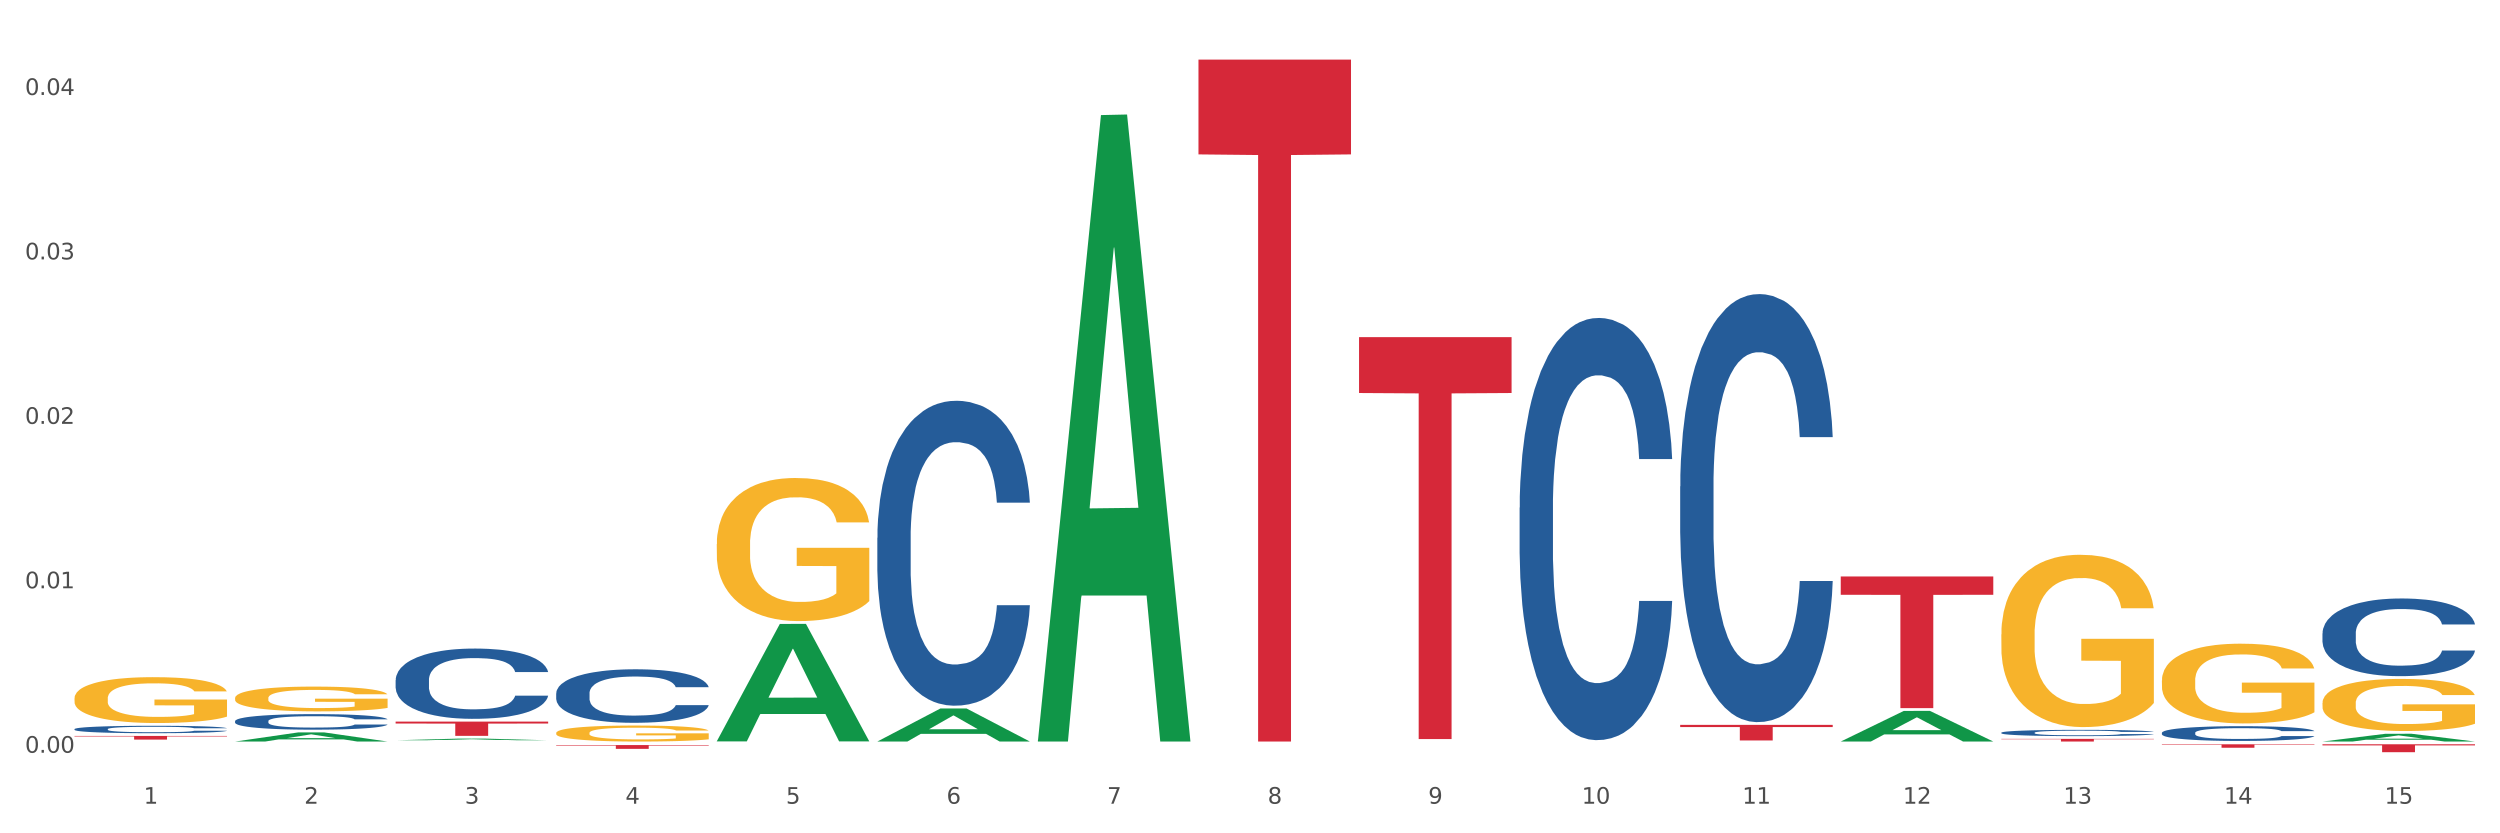 <?xml version="1.0" encoding="utf-8" standalone="no"?>
<!DOCTYPE svg PUBLIC "-//W3C//DTD SVG 1.1//EN"
  "http://www.w3.org/Graphics/SVG/1.1/DTD/svg11.dtd">
<svg xmlns:xlink="http://www.w3.org/1999/xlink" width="1080pt" height="360pt" viewBox="0 0 1080 360" xmlns="http://www.w3.org/2000/svg" version="1.1">
 <rect x="0" y="0" width="1080" height="360" fill="#333333" stroke="none"/>
 <defs>
  <style type="text/css">*{stroke-linejoin: round; stroke-linecap: butt}</style>
 </defs>
 <g id="figure_1">
  <g id="patch_1">
   <path d="M 0 360 
L 1080 360 
L 1080 0 
L 0 0 
z
" style="fill: #ffffff; stroke: #ffffff; stroke-linejoin: miter"/>
  </g>
  <g id="axes_1">
   <g id="matplotlib.axis_1">
    <g id="xtick_1">
     <g id="text_1">
      <!-- 1 -->
      <g style="fill: #4d4d4d" transform="translate(62.07 347.204) scale(0.096 -0.096)">
       <defs>
        <path id="DejaVuSans-31" d="M 794 531 
L 1825 531 
L 1825 4091 
L 703 3866 
L 703 4441 
L 1819 4666 
L 2450 4666 
L 2450 531 
L 3481 531 
L 3481 0 
L 794 0 
L 794 531 
z
" transform="scale(0.016)"/>
       </defs>
       <use xlink:href="#DejaVuSans-31"/>
      </g>
     </g>
    </g>
    <g id="xtick_2">
     <g id="text_2">
      <!-- 2 -->
      <g style="fill: #4d4d4d" transform="translate(131.436 347.204) scale(0.096 -0.096)">
       <defs>
        <path id="DejaVuSans-32" d="M 1228 531 
L 3431 531 
L 3431 0 
L 469 0 
L 469 531 
Q 828 903 1448 1529 
Q 2069 2156 2228 2338 
Q 2531 2678 2651 2914 
Q 2772 3150 2772 3378 
Q 2772 3750 2511 3984 
Q 2250 4219 1831 4219 
Q 1534 4219 1204 4116 
Q 875 4013 500 3803 
L 500 4441 
Q 881 4594 1212 4672 
Q 1544 4750 1819 4750 
Q 2544 4750 2975 4387 
Q 3406 4025 3406 3419 
Q 3406 3131 3298 2873 
Q 3191 2616 2906 2266 
Q 2828 2175 2409 1742 
Q 1991 1309 1228 531 
z
" transform="scale(0.016)"/>
       </defs>
       <use xlink:href="#DejaVuSans-32"/>
      </g>
     </g>
    </g>
    <g id="xtick_3">
     <g id="text_3">
      <!-- 3 -->
      <g style="fill: #4d4d4d" transform="translate(200.802 347.204) scale(0.096 -0.096)">
       <defs>
        <path id="DejaVuSans-33" d="M 2597 2516 
Q 3050 2419 3304 2112 
Q 3559 1806 3559 1356 
Q 3559 666 3084 287 
Q 2609 -91 1734 -91 
Q 1441 -91 1130 -33 
Q 819 25 488 141 
L 488 750 
Q 750 597 1062 519 
Q 1375 441 1716 441 
Q 2309 441 2620 675 
Q 2931 909 2931 1356 
Q 2931 1769 2642 2001 
Q 2353 2234 1838 2234 
L 1294 2234 
L 1294 2753 
L 1863 2753 
Q 2328 2753 2575 2939 
Q 2822 3125 2822 3475 
Q 2822 3834 2567 4026 
Q 2313 4219 1838 4219 
Q 1578 4219 1281 4162 
Q 984 4106 628 3988 
L 628 4550 
Q 988 4650 1302 4700 
Q 1616 4750 1894 4750 
Q 2613 4750 3031 4423 
Q 3450 4097 3450 3541 
Q 3450 3153 3228 2886 
Q 3006 2619 2597 2516 
z
" transform="scale(0.016)"/>
       </defs>
       <use xlink:href="#DejaVuSans-33"/>
      </g>
     </g>
    </g>
    <g id="xtick_4">
     <g id="text_4">
      <!-- 4 -->
      <g style="fill: #4d4d4d" transform="translate(270.169 347.204) scale(0.096 -0.096)">
       <defs>
        <path id="DejaVuSans-34" d="M 2419 4116 
L 825 1625 
L 2419 1625 
L 2419 4116 
z
M 2253 4666 
L 3047 4666 
L 3047 1625 
L 3713 1625 
L 3713 1100 
L 3047 1100 
L 3047 0 
L 2419 0 
L 2419 1100 
L 313 1100 
L 313 1709 
L 2253 4666 
z
" transform="scale(0.016)"/>
       </defs>
       <use xlink:href="#DejaVuSans-34"/>
      </g>
     </g>
    </g>
    <g id="xtick_5">
     <g id="text_5">
      <!-- 5 -->
      <g style="fill: #4d4d4d" transform="translate(339.535 347.204) scale(0.096 -0.096)">
       <defs>
        <path id="DejaVuSans-35" d="M 691 4666 
L 3169 4666 
L 3169 4134 
L 1269 4134 
L 1269 2991 
Q 1406 3038 1543 3061 
Q 1681 3084 1819 3084 
Q 2600 3084 3056 2656 
Q 3513 2228 3513 1497 
Q 3513 744 3044 326 
Q 2575 -91 1722 -91 
Q 1428 -91 1123 -41 
Q 819 9 494 109 
L 494 744 
Q 775 591 1075 516 
Q 1375 441 1709 441 
Q 2250 441 2565 725 
Q 2881 1009 2881 1497 
Q 2881 1984 2565 2268 
Q 2250 2553 1709 2553 
Q 1456 2553 1204 2497 
Q 953 2441 691 2322 
L 691 4666 
z
" transform="scale(0.016)"/>
       </defs>
       <use xlink:href="#DejaVuSans-35"/>
      </g>
     </g>
    </g>
    <g id="xtick_6">
     <g id="text_6">
      <!-- 6 -->
      <g style="fill: #4d4d4d" transform="translate(408.901 347.204) scale(0.096 -0.096)">
       <defs>
        <path id="DejaVuSans-36" d="M 2113 2584 
Q 1688 2584 1439 2293 
Q 1191 2003 1191 1497 
Q 1191 994 1439 701 
Q 1688 409 2113 409 
Q 2538 409 2786 701 
Q 3034 994 3034 1497 
Q 3034 2003 2786 2293 
Q 2538 2584 2113 2584 
z
M 3366 4563 
L 3366 3988 
Q 3128 4100 2886 4159 
Q 2644 4219 2406 4219 
Q 1781 4219 1451 3797 
Q 1122 3375 1075 2522 
Q 1259 2794 1537 2939 
Q 1816 3084 2150 3084 
Q 2853 3084 3261 2657 
Q 3669 2231 3669 1497 
Q 3669 778 3244 343 
Q 2819 -91 2113 -91 
Q 1303 -91 875 529 
Q 447 1150 447 2328 
Q 447 3434 972 4092 
Q 1497 4750 2381 4750 
Q 2619 4750 2861 4703 
Q 3103 4656 3366 4563 
z
" transform="scale(0.016)"/>
       </defs>
       <use xlink:href="#DejaVuSans-36"/>
      </g>
     </g>
    </g>
    <g id="xtick_7">
     <g id="text_7">
      <!-- 7 -->
      <g style="fill: #4d4d4d" transform="translate(478.267 347.204) scale(0.096 -0.096)">
       <defs>
        <path id="DejaVuSans-37" d="M 525 4666 
L 3525 4666 
L 3525 4397 
L 1831 0 
L 1172 0 
L 2766 4134 
L 525 4134 
L 525 4666 
z
" transform="scale(0.016)"/>
       </defs>
       <use xlink:href="#DejaVuSans-37"/>
      </g>
     </g>
    </g>
    <g id="xtick_8">
     <g id="text_8">
      <!-- 8 -->
      <g style="fill: #4d4d4d" transform="translate(547.634 347.204) scale(0.096 -0.096)">
       <defs>
        <path id="DejaVuSans-38" d="M 2034 2216 
Q 1584 2216 1326 1975 
Q 1069 1734 1069 1313 
Q 1069 891 1326 650 
Q 1584 409 2034 409 
Q 2484 409 2743 651 
Q 3003 894 3003 1313 
Q 3003 1734 2745 1975 
Q 2488 2216 2034 2216 
z
M 1403 2484 
Q 997 2584 770 2862 
Q 544 3141 544 3541 
Q 544 4100 942 4425 
Q 1341 4750 2034 4750 
Q 2731 4750 3128 4425 
Q 3525 4100 3525 3541 
Q 3525 3141 3298 2862 
Q 3072 2584 2669 2484 
Q 3125 2378 3379 2068 
Q 3634 1759 3634 1313 
Q 3634 634 3220 271 
Q 2806 -91 2034 -91 
Q 1263 -91 848 271 
Q 434 634 434 1313 
Q 434 1759 690 2068 
Q 947 2378 1403 2484 
z
M 1172 3481 
Q 1172 3119 1398 2916 
Q 1625 2713 2034 2713 
Q 2441 2713 2670 2916 
Q 2900 3119 2900 3481 
Q 2900 3844 2670 4047 
Q 2441 4250 2034 4250 
Q 1625 4250 1398 4047 
Q 1172 3844 1172 3481 
z
" transform="scale(0.016)"/>
       </defs>
       <use xlink:href="#DejaVuSans-38"/>
      </g>
     </g>
    </g>
    <g id="xtick_9">
     <g id="text_9">
      <!-- 9 -->
      <g style="fill: #4d4d4d" transform="translate(617 347.204) scale(0.096 -0.096)">
       <defs>
        <path id="DejaVuSans-39" d="M 703 97 
L 703 672 
Q 941 559 1184 500 
Q 1428 441 1663 441 
Q 2288 441 2617 861 
Q 2947 1281 2994 2138 
Q 2813 1869 2534 1725 
Q 2256 1581 1919 1581 
Q 1219 1581 811 2004 
Q 403 2428 403 3163 
Q 403 3881 828 4315 
Q 1253 4750 1959 4750 
Q 2769 4750 3195 4129 
Q 3622 3509 3622 2328 
Q 3622 1225 3098 567 
Q 2575 -91 1691 -91 
Q 1453 -91 1209 -44 
Q 966 3 703 97 
z
M 1959 2075 
Q 2384 2075 2632 2365 
Q 2881 2656 2881 3163 
Q 2881 3666 2632 3958 
Q 2384 4250 1959 4250 
Q 1534 4250 1286 3958 
Q 1038 3666 1038 3163 
Q 1038 2656 1286 2365 
Q 1534 2075 1959 2075 
z
" transform="scale(0.016)"/>
       </defs>
       <use xlink:href="#DejaVuSans-39"/>
      </g>
     </g>
    </g>
    <g id="xtick_10">
     <g id="text_10">
      <!-- 10 -->
      <g style="fill: #4d4d4d" transform="translate(683.312 347.204) scale(0.096 -0.096)">
       <defs>
        <path id="DejaVuSans-30" d="M 2034 4250 
Q 1547 4250 1301 3770 
Q 1056 3291 1056 2328 
Q 1056 1369 1301 889 
Q 1547 409 2034 409 
Q 2525 409 2770 889 
Q 3016 1369 3016 2328 
Q 3016 3291 2770 3770 
Q 2525 4250 2034 4250 
z
M 2034 4750 
Q 2819 4750 3233 4129 
Q 3647 3509 3647 2328 
Q 3647 1150 3233 529 
Q 2819 -91 2034 -91 
Q 1250 -91 836 529 
Q 422 1150 422 2328 
Q 422 3509 836 4129 
Q 1250 4750 2034 4750 
z
" transform="scale(0.016)"/>
       </defs>
       <use xlink:href="#DejaVuSans-31"/>
       <use xlink:href="#DejaVuSans-30" transform="translate(63.623 0)"/>
      </g>
     </g>
    </g>
    <g id="xtick_11">
     <g id="text_11">
      <!-- 11 -->
      <g style="fill: #4d4d4d" transform="translate(752.678 347.204) scale(0.096 -0.096)">
       <use xlink:href="#DejaVuSans-31"/>
       <use xlink:href="#DejaVuSans-31" transform="translate(63.623 0)"/>
      </g>
     </g>
    </g>
    <g id="xtick_12">
     <g id="text_12">
      <!-- 12 -->
      <g style="fill: #4d4d4d" transform="translate(822.044 347.204) scale(0.096 -0.096)">
       <use xlink:href="#DejaVuSans-31"/>
       <use xlink:href="#DejaVuSans-32" transform="translate(63.623 0)"/>
      </g>
     </g>
    </g>
    <g id="xtick_13">
     <g id="text_13">
      <!-- 13 -->
      <g style="fill: #4d4d4d" transform="translate(891.411 347.204) scale(0.096 -0.096)">
       <use xlink:href="#DejaVuSans-31"/>
       <use xlink:href="#DejaVuSans-33" transform="translate(63.623 0)"/>
      </g>
     </g>
    </g>
    <g id="xtick_14">
     <g id="text_14">
      <!-- 14 -->
      <g style="fill: #4d4d4d" transform="translate(960.777 347.204) scale(0.096 -0.096)">
       <use xlink:href="#DejaVuSans-31"/>
       <use xlink:href="#DejaVuSans-34" transform="translate(63.623 0)"/>
      </g>
     </g>
    </g>
    <g id="xtick_15">
     <g id="text_15">
      <!-- 15 -->
      <g style="fill: #4d4d4d" transform="translate(1030.143 347.204) scale(0.096 -0.096)">
       <use xlink:href="#DejaVuSans-31"/>
       <use xlink:href="#DejaVuSans-35" transform="translate(63.623 0)"/>
      </g>
     </g>
    </g>
    <g id="xtick_16"/>
    <g id="xtick_17"/>
    <g id="xtick_18"/>
    <g id="xtick_19"/>
    <g id="xtick_20"/>
    <g id="xtick_21"/>
    <g id="xtick_22"/>
    <g id="xtick_23"/>
    <g id="xtick_24"/>
    <g id="xtick_25"/>
    <g id="xtick_26"/>
    <g id="xtick_27"/>
    <g id="xtick_28"/>
    <g id="xtick_29"/>
   </g>
   <g id="matplotlib.axis_2">
    <g id="ytick_1">
     <g id="text_16">
      <!-- 0.00 -->
      <g style="fill: #4d4d4d" transform="translate(10.8 325.18) scale(0.096 -0.096)">
       <defs>
        <path id="DejaVuSans-2e" d="M 684 794 
L 1344 794 
L 1344 0 
L 684 0 
L 684 794 
z
" transform="scale(0.016)"/>
       </defs>
       <use xlink:href="#DejaVuSans-30"/>
       <use xlink:href="#DejaVuSans-2e" transform="translate(63.623 0)"/>
       <use xlink:href="#DejaVuSans-30" transform="translate(95.41 0)"/>
       <use xlink:href="#DejaVuSans-30" transform="translate(159.033 0)"/>
      </g>
     </g>
    </g>
    <g id="ytick_2">
     <g id="text_17">
      <!-- 0.01 -->
      <g style="fill: #4d4d4d" transform="translate(10.8 254.142) scale(0.096 -0.096)">
       <use xlink:href="#DejaVuSans-30"/>
       <use xlink:href="#DejaVuSans-2e" transform="translate(63.623 0)"/>
       <use xlink:href="#DejaVuSans-30" transform="translate(95.41 0)"/>
       <use xlink:href="#DejaVuSans-31" transform="translate(159.033 0)"/>
      </g>
     </g>
    </g>
    <g id="ytick_3">
     <g id="text_18">
      <!-- 0.02 -->
      <g style="fill: #4d4d4d" transform="translate(10.8 183.104) scale(0.096 -0.096)">
       <use xlink:href="#DejaVuSans-30"/>
       <use xlink:href="#DejaVuSans-2e" transform="translate(63.623 0)"/>
       <use xlink:href="#DejaVuSans-30" transform="translate(95.41 0)"/>
       <use xlink:href="#DejaVuSans-32" transform="translate(159.033 0)"/>
      </g>
     </g>
    </g>
    <g id="ytick_4">
     <g id="text_19">
      <!-- 0.03 -->
      <g style="fill: #4d4d4d" transform="translate(10.8 112.066) scale(0.096 -0.096)">
       <use xlink:href="#DejaVuSans-30"/>
       <use xlink:href="#DejaVuSans-2e" transform="translate(63.623 0)"/>
       <use xlink:href="#DejaVuSans-30" transform="translate(95.41 0)"/>
       <use xlink:href="#DejaVuSans-33" transform="translate(159.033 0)"/>
      </g>
     </g>
    </g>
    <g id="ytick_5">
     <g id="text_20">
      <!-- 0.04 -->
      <g style="fill: #4d4d4d" transform="translate(10.8 41.028) scale(0.096 -0.096)">
       <use xlink:href="#DejaVuSans-30"/>
       <use xlink:href="#DejaVuSans-2e" transform="translate(63.623 0)"/>
       <use xlink:href="#DejaVuSans-30" transform="translate(95.41 0)"/>
       <use xlink:href="#DejaVuSans-34" transform="translate(159.033 0)"/>
      </g>
     </g>
    </g>
    <g id="ytick_6"/>
    <g id="ytick_7"/>
    <g id="ytick_8"/>
    <g id="ytick_9"/>
   </g>
   <g id="PolyCollection_1">
    <path d="M 101.541 320.342 
L 101.609 320.338 
L 128.784 316.404 
L 140.061 316.401 
L 167.439 320.35 
L 154.395 320.35 
L 148.485 319.43 
L 120.427 319.43 
L 120.224 319.445 
L 114.517 320.35 
L 101.541 320.35 
L 101.541 320.342 
L 123.96 318.881 
L 144.952 318.878 
L 134.558 317.242 
L 134.422 317.235 
L 134.286 317.246 
L 123.892 318.878 
L 123.96 318.881 
L 101.541 320.342 
z
" clip-path="url(#pe57b0a9629)" style="fill: #109648"/>
    <path d="M 379.006 320.323 
L 379.074 320.309 
L 406.248 306.063 
L 417.526 306.049 
L 444.904 320.35 
L 431.86 320.35 
L 425.95 317.02 
L 397.892 317.02 
L 397.689 317.073 
L 391.982 320.35 
L 379.006 320.35 
L 379.006 320.323 
L 401.425 315.032 
L 422.417 315.019 
L 412.023 309.097 
L 411.887 309.07 
L 411.751 309.111 
L 401.357 315.019 
L 401.425 315.032 
L 379.006 320.323 
z
" clip-path="url(#pe57b0a9629)" style="fill: #109648"/>
    <path d="M 448.372 319.841 
L 448.44 319.587 
L 475.615 49.717 
L 486.892 49.463 
L 514.27 320.35 
L 501.227 320.35 
L 495.316 257.27 
L 467.259 257.27 
L 467.055 258.287 
L 461.348 320.35 
L 448.372 320.35 
L 448.372 319.841 
L 470.791 219.626 
L 491.783 219.371 
L 481.389 107.201 
L 481.253 106.692 
L 481.117 107.456 
L 470.723 219.371 
L 470.791 219.626 
L 448.372 319.841 
z
" clip-path="url(#pe57b0a9629)" style="fill: #109648"/>
    <path d="M 240.274 316.63 
L 240.351 316.624 
L 240.351 316.397 
L 240.507 316.201 
L 241.285 315.727 
L 242.452 315.336 
L 243.308 315.128 
L 244.164 314.957 
L 245.175 314.787 
L 246.42 314.61 
L 248.676 314.351 
L 250.077 314.218 
L 251.788 314.079 
L 254.9 313.877 
L 257.157 313.764 
L 259.491 313.669 
L 263.303 313.555 
L 265.793 313.505 
L 268.438 313.467 
L 271.628 313.442 
L 274.04 313.435 
L 279.33 313.454 
L 283.843 313.511 
L 286.021 313.555 
L 288.822 313.631 
L 290.3 313.682 
L 292.712 313.783 
L 295.202 313.915 
L 296.913 314.029 
L 299.481 314.244 
L 301.426 314.458 
L 303.215 314.724 
L 304.149 314.907 
L 304.849 315.077 
L 305.471 315.273 
L 306.094 315.582 
L 292.089 315.582 
L 291.545 315.361 
L 290.689 315.153 
L 289.444 314.951 
L 288.355 314.825 
L 286.488 314.667 
L 284.776 314.566 
L 282.987 314.49 
L 280.808 314.427 
L 279.097 314.395 
L 276.685 314.37 
L 271.939 314.376 
L 268.749 314.427 
L 266.571 314.49 
L 265.17 314.547 
L 263.925 314.61 
L 262.525 314.698 
L 260.891 314.831 
L 259.724 314.951 
L 258.557 315.102 
L 257.623 315.254 
L 256.768 315.431 
L 256.067 315.62 
L 255.523 315.816 
L 255.056 316.056 
L 254.667 316.454 
L 254.667 317.319 
L 254.823 317.514 
L 255.212 317.773 
L 255.678 317.969 
L 256.456 318.203 
L 257.157 318.361 
L 258.479 318.588 
L 259.957 318.777 
L 261.124 318.897 
L 262.291 318.998 
L 264.314 319.137 
L 266.571 319.251 
L 268.516 319.32 
L 271.161 319.383 
L 272.95 319.409 
L 274.506 319.421 
L 278.319 319.421 
L 281.042 319.402 
L 284.076 319.358 
L 286.41 319.301 
L 288.355 319.232 
L 290.533 319.118 
L 291.934 319.011 
L 291.934 317.691 
L 274.818 317.685 
L 274.818 316.807 
L 306.172 316.807 
L 306.172 319.383 
L 304.849 319.516 
L 303.371 319.636 
L 301.815 319.743 
L 299.481 319.876 
L 296.68 320.002 
L 294.19 320.091 
L 291.545 320.166 
L 288.433 320.236 
L 284.387 320.299 
L 281.897 320.324 
L 278.785 320.343 
L 275.129 320.35 
L 271.939 320.337 
L 268.827 320.305 
L 265.559 320.249 
L 262.369 320.166 
L 259.957 320.084 
L 257.546 319.983 
L 254.978 319.851 
L 252.955 319.724 
L 251.399 319.611 
L 249.688 319.466 
L 247.82 319.276 
L 246.42 319.106 
L 245.175 318.929 
L 243.853 318.702 
L 242.919 318.506 
L 241.985 318.26 
L 241.441 318.076 
L 240.818 317.792 
L 240.351 317.394 
L 240.274 316.63 
z
" clip-path="url(#pe57b0a9629)" style="fill: #f7b32b"/>
    <path d="M 933.936 293.991 
L 934.014 293.959 
L 934.014 292.826 
L 934.169 291.851 
L 934.947 289.491 
L 936.114 287.539 
L 936.97 286.501 
L 937.826 285.651 
L 938.837 284.802 
L 940.082 283.921 
L 942.338 282.63 
L 943.739 281.969 
L 945.45 281.277 
L 948.563 280.27 
L 950.819 279.704 
L 953.153 279.232 
L 956.965 278.665 
L 959.455 278.414 
L 962.1 278.225 
L 965.29 278.099 
L 967.702 278.067 
L 972.992 278.162 
L 977.505 278.445 
L 979.683 278.665 
L 982.484 279.043 
L 983.962 279.295 
L 986.374 279.798 
L 988.864 280.459 
L 990.575 281.025 
L 993.143 282.095 
L 995.088 283.165 
L 996.877 284.487 
L 997.811 285.4 
L 998.511 286.249 
L 999.134 287.225 
L 999.756 288.767 
L 985.752 288.767 
L 985.207 287.665 
L 984.351 286.627 
L 983.106 285.62 
L 982.017 284.99 
L 980.15 284.204 
L 978.438 283.7 
L 976.649 283.323 
L 974.47 283.008 
L 972.759 282.851 
L 970.347 282.725 
L 965.601 282.756 
L 962.411 283.008 
L 960.233 283.323 
L 958.832 283.606 
L 957.588 283.921 
L 956.187 284.361 
L 954.553 285.022 
L 953.386 285.62 
L 952.219 286.375 
L 951.286 287.13 
L 950.43 288.011 
L 949.73 288.956 
L 949.185 289.931 
L 948.718 291.127 
L 948.329 293.109 
L 948.329 297.421 
L 948.485 298.396 
L 948.874 299.686 
L 949.341 300.662 
L 950.119 301.826 
L 950.819 302.613 
L 952.141 303.746 
L 953.62 304.69 
L 954.787 305.288 
L 955.954 305.791 
L 957.977 306.484 
L 960.233 307.05 
L 962.178 307.396 
L 964.823 307.711 
L 966.613 307.837 
L 968.169 307.9 
L 971.981 307.9 
L 974.704 307.805 
L 977.738 307.585 
L 980.072 307.302 
L 982.017 306.956 
L 984.196 306.389 
L 985.596 305.854 
L 985.596 299.277 
L 968.48 299.246 
L 968.48 294.872 
L 999.834 294.872 
L 999.834 307.711 
L 998.511 308.372 
L 997.033 308.97 
L 995.477 309.505 
L 993.143 310.165 
L 990.342 310.795 
L 987.852 311.235 
L 985.207 311.613 
L 982.095 311.959 
L 978.049 312.274 
L 975.56 312.4 
L 972.448 312.494 
L 968.791 312.526 
L 965.601 312.463 
L 962.489 312.305 
L 959.221 312.022 
L 956.032 311.613 
L 953.62 311.204 
L 951.208 310.7 
L 948.64 310.04 
L 946.618 309.41 
L 945.061 308.844 
L 943.35 308.12 
L 941.483 307.176 
L 940.082 306.326 
L 938.837 305.445 
L 937.515 304.312 
L 936.581 303.337 
L 935.648 302.109 
L 935.103 301.197 
L 934.48 299.781 
L 934.014 297.798 
L 933.936 293.991 
z
" clip-path="url(#pe57b0a9629)" style="fill: #f7b32b"/>
    <path d="M 1003.302 303.692 
L 1003.38 303.672 
L 1003.38 302.932 
L 1003.535 302.294 
L 1004.314 300.752 
L 1005.481 299.477 
L 1006.336 298.799 
L 1007.192 298.244 
L 1008.204 297.688 
L 1009.448 297.113 
L 1011.705 296.27 
L 1013.105 295.838 
L 1014.817 295.386 
L 1017.929 294.728 
L 1020.185 294.358 
L 1022.519 294.049 
L 1026.331 293.679 
L 1028.821 293.515 
L 1031.466 293.391 
L 1034.656 293.309 
L 1037.068 293.288 
L 1042.358 293.35 
L 1046.871 293.535 
L 1049.049 293.679 
L 1051.85 293.926 
L 1053.328 294.09 
L 1055.74 294.419 
L 1058.23 294.851 
L 1059.942 295.221 
L 1062.509 295.92 
L 1064.454 296.619 
L 1066.244 297.483 
L 1067.177 298.079 
L 1067.877 298.634 
L 1068.5 299.272 
L 1069.122 300.279 
L 1055.118 300.279 
L 1054.573 299.56 
L 1053.717 298.881 
L 1052.473 298.223 
L 1051.383 297.812 
L 1049.516 297.298 
L 1047.805 296.969 
L 1046.015 296.722 
L 1043.837 296.517 
L 1042.125 296.414 
L 1039.713 296.331 
L 1034.967 296.352 
L 1031.777 296.517 
L 1029.599 296.722 
L 1028.199 296.907 
L 1026.954 297.113 
L 1025.553 297.401 
L 1023.919 297.832 
L 1022.752 298.223 
L 1021.585 298.717 
L 1020.652 299.21 
L 1019.796 299.786 
L 1019.096 300.403 
L 1018.551 301.04 
L 1018.084 301.821 
L 1017.695 303.117 
L 1017.695 305.933 
L 1017.851 306.571 
L 1018.24 307.414 
L 1018.707 308.051 
L 1019.485 308.812 
L 1020.185 309.326 
L 1021.508 310.066 
L 1022.986 310.683 
L 1024.153 311.074 
L 1025.32 311.403 
L 1027.343 311.855 
L 1029.599 312.225 
L 1031.544 312.451 
L 1034.189 312.657 
L 1035.979 312.739 
L 1037.535 312.78 
L 1041.347 312.78 
L 1044.07 312.718 
L 1047.104 312.575 
L 1049.438 312.39 
L 1051.383 312.163 
L 1053.562 311.793 
L 1054.962 311.444 
L 1054.962 307.146 
L 1037.846 307.126 
L 1037.846 304.268 
L 1069.2 304.268 
L 1069.2 312.657 
L 1067.877 313.089 
L 1066.399 313.479 
L 1064.843 313.829 
L 1062.509 314.261 
L 1059.708 314.672 
L 1057.219 314.96 
L 1054.573 315.206 
L 1051.461 315.433 
L 1047.416 315.638 
L 1044.926 315.72 
L 1041.814 315.782 
L 1038.157 315.803 
L 1034.967 315.761 
L 1031.855 315.659 
L 1028.588 315.474 
L 1025.398 315.206 
L 1022.986 314.939 
L 1020.574 314.61 
L 1018.007 314.178 
L 1015.984 313.767 
L 1014.428 313.397 
L 1012.716 312.924 
L 1010.849 312.307 
L 1009.448 311.752 
L 1008.204 311.176 
L 1006.881 310.436 
L 1005.947 309.799 
L 1005.014 308.997 
L 1004.469 308.401 
L 1003.847 307.475 
L 1003.38 306.18 
L 1003.302 303.692 
z
" clip-path="url(#pe57b0a9629)" style="fill: #f7b32b"/>
    <path d="M 864.57 274.061 
L 864.647 273.993 
L 864.647 271.546 
L 864.803 269.438 
L 865.581 264.339 
L 866.748 260.123 
L 867.604 257.88 
L 868.46 256.044 
L 869.471 254.208 
L 870.716 252.304 
L 872.972 249.517 
L 874.373 248.089 
L 876.084 246.593 
L 879.196 244.417 
L 881.453 243.194 
L 883.787 242.174 
L 887.599 240.95 
L 890.089 240.406 
L 892.734 239.998 
L 895.924 239.726 
L 898.336 239.658 
L 903.626 239.862 
L 908.139 240.474 
L 910.317 240.95 
L 913.118 241.766 
L 914.596 242.31 
L 917.008 243.398 
L 919.498 244.825 
L 921.209 246.049 
L 923.777 248.361 
L 925.722 250.673 
L 927.511 253.528 
L 928.445 255.5 
L 929.145 257.336 
L 929.767 259.443 
L 930.39 262.775 
L 916.385 262.775 
L 915.841 260.395 
L 914.985 258.152 
L 913.74 255.976 
L 912.651 254.616 
L 910.784 252.916 
L 909.072 251.828 
L 907.283 251.013 
L 905.104 250.333 
L 903.393 249.993 
L 900.981 249.721 
L 896.235 249.789 
L 893.045 250.333 
L 890.867 251.013 
L 889.466 251.624 
L 888.221 252.304 
L 886.821 253.256 
L 885.187 254.684 
L 884.02 255.976 
L 882.853 257.608 
L 881.919 259.239 
L 881.064 261.143 
L 880.363 263.183 
L 879.819 265.291 
L 879.352 267.874 
L 878.963 272.158 
L 878.963 281.472 
L 879.119 283.58 
L 879.508 286.368 
L 879.974 288.475 
L 880.752 290.991 
L 881.453 292.691 
L 882.775 295.139 
L 884.253 297.178 
L 885.42 298.47 
L 886.587 299.558 
L 888.61 301.054 
L 890.867 302.278 
L 892.812 303.025 
L 895.457 303.705 
L 897.246 303.977 
L 898.802 304.113 
L 902.615 304.113 
L 905.338 303.909 
L 908.372 303.433 
L 910.706 302.821 
L 912.651 302.074 
L 914.829 300.85 
L 916.23 299.694 
L 916.23 285.484 
L 899.114 285.416 
L 899.114 275.965 
L 930.468 275.965 
L 930.468 303.705 
L 929.145 305.133 
L 927.667 306.425 
L 926.111 307.581 
L 923.777 309.009 
L 920.976 310.368 
L 918.486 311.32 
L 915.841 312.136 
L 912.729 312.884 
L 908.683 313.564 
L 906.193 313.836 
L 903.081 314.04 
L 899.425 314.108 
L 896.235 313.972 
L 893.123 313.632 
L 889.855 313.02 
L 886.665 312.136 
L 884.253 311.252 
L 881.842 310.164 
L 879.274 308.737 
L 877.251 307.377 
L 875.695 306.153 
L 873.984 304.589 
L 872.116 302.55 
L 870.716 300.714 
L 869.471 298.81 
L 868.149 296.362 
L 867.215 294.255 
L 866.281 291.603 
L 865.737 289.631 
L 865.114 286.572 
L 864.647 282.288 
L 864.57 274.061 
z
" clip-path="url(#pe57b0a9629)" style="fill: #f7b32b"/>
    <path d="M 32.175 301.692 
L 32.253 301.674 
L 32.253 301.022 
L 32.408 300.461 
L 33.186 299.104 
L 34.353 297.982 
L 35.209 297.385 
L 36.065 296.896 
L 37.076 296.408 
L 38.321 295.901 
L 40.578 295.159 
L 41.978 294.779 
L 43.69 294.381 
L 46.802 293.802 
L 49.058 293.476 
L 51.392 293.205 
L 55.204 292.879 
L 57.694 292.734 
L 60.339 292.626 
L 63.529 292.553 
L 65.941 292.535 
L 71.231 292.589 
L 75.744 292.752 
L 77.922 292.879 
L 80.723 293.096 
L 82.201 293.241 
L 84.613 293.53 
L 87.103 293.91 
L 88.815 294.236 
L 91.382 294.851 
L 93.327 295.467 
L 95.116 296.227 
L 96.05 296.751 
L 96.75 297.24 
L 97.373 297.801 
L 97.995 298.688 
L 83.991 298.688 
L 83.446 298.054 
L 82.59 297.457 
L 81.346 296.878 
L 80.256 296.516 
L 78.389 296.064 
L 76.677 295.774 
L 74.888 295.557 
L 72.71 295.376 
L 70.998 295.286 
L 68.586 295.213 
L 63.84 295.231 
L 60.65 295.376 
L 58.472 295.557 
L 57.071 295.72 
L 55.827 295.901 
L 54.426 296.154 
L 52.792 296.534 
L 51.625 296.878 
L 50.458 297.312 
L 49.525 297.747 
L 48.669 298.253 
L 47.969 298.796 
L 47.424 299.357 
L 46.957 300.045 
L 46.568 301.185 
L 46.568 303.664 
L 46.724 304.225 
L 47.113 304.967 
L 47.58 305.528 
L 48.358 306.197 
L 49.058 306.65 
L 50.381 307.301 
L 51.859 307.844 
L 53.026 308.188 
L 54.193 308.478 
L 56.216 308.876 
L 58.472 309.201 
L 60.417 309.4 
L 63.062 309.581 
L 64.852 309.654 
L 66.408 309.69 
L 70.22 309.69 
L 72.943 309.636 
L 75.977 309.509 
L 78.311 309.346 
L 80.256 309.147 
L 82.435 308.821 
L 83.835 308.514 
L 83.835 304.732 
L 66.719 304.714 
L 66.719 302.198 
L 98.073 302.198 
L 98.073 309.581 
L 96.75 309.961 
L 95.272 310.305 
L 93.716 310.613 
L 91.382 310.993 
L 88.581 311.355 
L 86.091 311.608 
L 83.446 311.825 
L 80.334 312.024 
L 76.288 312.205 
L 73.799 312.278 
L 70.687 312.332 
L 67.03 312.35 
L 63.84 312.314 
L 60.728 312.223 
L 57.461 312.061 
L 54.271 311.825 
L 51.859 311.59 
L 49.447 311.301 
L 46.879 310.921 
L 44.857 310.559 
L 43.301 310.233 
L 41.589 309.817 
L 39.722 309.274 
L 38.321 308.785 
L 37.076 308.279 
L 35.754 307.627 
L 34.82 307.066 
L 33.887 306.36 
L 33.342 305.836 
L 32.72 305.021 
L 32.253 303.881 
L 32.175 301.692 
z
" clip-path="url(#pe57b0a9629)" style="fill: #f7b32b"/>
    <path d="M 101.541 301.555 
L 101.619 301.545 
L 101.619 301.193 
L 101.775 300.89 
L 102.553 300.156 
L 103.72 299.55 
L 104.575 299.227 
L 105.431 298.963 
L 106.443 298.699 
L 107.688 298.425 
L 109.944 298.024 
L 111.344 297.819 
L 113.056 297.604 
L 116.168 297.291 
L 118.424 297.114 
L 120.758 296.968 
L 124.57 296.792 
L 127.06 296.713 
L 129.705 296.655 
L 132.895 296.616 
L 135.307 296.606 
L 140.598 296.635 
L 145.11 296.723 
L 147.289 296.792 
L 150.089 296.909 
L 151.568 296.987 
L 153.979 297.144 
L 156.469 297.349 
L 158.181 297.525 
L 160.748 297.858 
L 162.693 298.19 
L 164.483 298.601 
L 165.416 298.885 
L 166.117 299.149 
L 166.739 299.452 
L 167.361 299.931 
L 153.357 299.931 
L 152.812 299.589 
L 151.957 299.266 
L 150.712 298.953 
L 149.623 298.758 
L 147.755 298.513 
L 146.044 298.357 
L 144.254 298.239 
L 142.076 298.141 
L 140.364 298.093 
L 137.952 298.053 
L 133.206 298.063 
L 130.017 298.141 
L 127.838 298.239 
L 126.438 298.327 
L 125.193 298.425 
L 123.792 298.562 
L 122.159 298.768 
L 120.992 298.953 
L 119.825 299.188 
L 118.891 299.423 
L 118.035 299.697 
L 117.335 299.99 
L 116.79 300.293 
L 116.324 300.665 
L 115.935 301.281 
L 115.935 302.621 
L 116.09 302.925 
L 116.479 303.326 
L 116.946 303.629 
L 117.724 303.991 
L 118.424 304.235 
L 119.747 304.587 
L 121.225 304.881 
L 122.392 305.067 
L 123.559 305.223 
L 125.582 305.438 
L 127.838 305.614 
L 129.783 305.722 
L 132.428 305.82 
L 134.218 305.859 
L 135.774 305.879 
L 139.586 305.879 
L 142.309 305.849 
L 145.343 305.781 
L 147.678 305.693 
L 149.623 305.585 
L 151.801 305.409 
L 153.201 305.243 
L 153.201 303.198 
L 136.085 303.189 
L 136.085 301.829 
L 167.439 301.829 
L 167.439 305.82 
L 166.117 306.025 
L 164.638 306.211 
L 163.082 306.377 
L 160.748 306.583 
L 157.947 306.778 
L 155.458 306.915 
L 152.812 307.033 
L 149.7 307.14 
L 145.655 307.238 
L 143.165 307.277 
L 140.053 307.307 
L 136.396 307.316 
L 133.206 307.297 
L 130.094 307.248 
L 126.827 307.16 
L 123.637 307.033 
L 121.225 306.906 
L 118.813 306.749 
L 116.246 306.544 
L 114.223 306.348 
L 112.667 306.172 
L 110.955 305.947 
L 109.088 305.654 
L 107.688 305.389 
L 106.443 305.116 
L 105.12 304.763 
L 104.186 304.46 
L 103.253 304.079 
L 102.708 303.795 
L 102.086 303.355 
L 101.619 302.739 
L 101.541 301.555 
z
" clip-path="url(#pe57b0a9629)" style="fill: #f7b32b"/>
    <path d="M 309.64 235.061 
L 309.718 235.005 
L 309.718 232.972 
L 309.873 231.222 
L 310.651 226.988 
L 311.818 223.488 
L 312.674 221.625 
L 313.53 220.1 
L 314.541 218.576 
L 315.786 216.995 
L 318.042 214.68 
L 319.443 213.495 
L 321.155 212.253 
L 324.267 210.446 
L 326.523 209.43 
L 328.857 208.583 
L 332.669 207.567 
L 335.159 207.115 
L 337.804 206.776 
L 340.994 206.551 
L 343.406 206.494 
L 348.696 206.663 
L 353.209 207.172 
L 355.387 207.567 
L 358.188 208.244 
L 359.666 208.696 
L 362.078 209.599 
L 364.568 210.785 
L 366.279 211.801 
L 368.847 213.721 
L 370.792 215.64 
L 372.581 218.011 
L 373.515 219.649 
L 374.215 221.173 
L 374.838 222.923 
L 375.46 225.689 
L 361.456 225.689 
L 360.911 223.713 
L 360.055 221.85 
L 358.81 220.044 
L 357.721 218.915 
L 355.854 217.503 
L 354.142 216.6 
L 352.353 215.922 
L 350.174 215.358 
L 348.463 215.076 
L 346.051 214.85 
L 341.305 214.906 
L 338.115 215.358 
L 335.937 215.922 
L 334.536 216.431 
L 333.292 216.995 
L 331.891 217.785 
L 330.257 218.971 
L 329.09 220.044 
L 327.923 221.399 
L 326.99 222.754 
L 326.134 224.334 
L 325.434 226.028 
L 324.889 227.778 
L 324.422 229.924 
L 324.033 233.48 
L 324.033 241.215 
L 324.189 242.965 
L 324.578 245.28 
L 325.045 247.03 
L 325.823 249.119 
L 326.523 250.53 
L 327.845 252.563 
L 329.324 254.257 
L 330.491 255.329 
L 331.658 256.233 
L 333.681 257.475 
L 335.937 258.491 
L 337.882 259.112 
L 340.527 259.676 
L 342.317 259.902 
L 343.873 260.015 
L 347.685 260.015 
L 350.408 259.846 
L 353.442 259.451 
L 355.776 258.942 
L 357.721 258.321 
L 359.9 257.305 
L 361.3 256.345 
L 361.3 244.546 
L 344.184 244.49 
L 344.184 236.642 
L 375.538 236.642 
L 375.538 259.676 
L 374.215 260.862 
L 372.737 261.935 
L 371.181 262.894 
L 368.847 264.08 
L 366.046 265.209 
L 363.556 266 
L 360.911 266.677 
L 357.799 267.298 
L 353.753 267.863 
L 351.264 268.088 
L 348.152 268.258 
L 344.495 268.314 
L 341.305 268.201 
L 338.193 267.919 
L 334.925 267.411 
L 331.736 266.677 
L 329.324 265.943 
L 326.912 265.04 
L 324.344 263.854 
L 322.322 262.725 
L 320.766 261.709 
L 319.054 260.41 
L 317.187 258.717 
L 315.786 257.192 
L 314.541 255.612 
L 313.219 253.579 
L 312.285 251.829 
L 311.352 249.627 
L 310.807 247.99 
L 310.184 245.449 
L 309.718 241.893 
L 309.64 235.061 
z
" clip-path="url(#pe57b0a9629)" style="fill: #f7b32b"/>
    <path d="M 864.57 316.512 
L 864.648 316.51 
L 864.648 316.44 
L 864.881 316.346 
L 865.738 316.172 
L 866.829 316.041 
L 868.698 315.887 
L 869.711 315.822 
L 871.035 315.75 
L 873.761 315.634 
L 876.877 315.534 
L 879.058 315.48 
L 880.694 315.445 
L 884.355 315.383 
L 886.458 315.356 
L 888.639 315.333 
L 890.508 315.318 
L 893.624 315.301 
L 896.117 315.294 
L 898.999 315.291 
L 901.413 315.294 
L 904.607 315.303 
L 909.281 315.333 
L 911.072 315.351 
L 913.487 315.38 
L 915.979 315.42 
L 918.005 315.46 
L 920.341 315.517 
L 922.756 315.591 
L 925.093 315.686 
L 926.729 315.773 
L 928.053 315.864 
L 929.221 315.976 
L 930.078 316.098 
L 930.468 316.2 
L 916.213 316.2 
L 915.824 316.108 
L 915.045 316.008 
L 914.266 315.941 
L 913.409 315.887 
L 912.085 315.825 
L 910.916 315.785 
L 908.969 315.738 
L 907.177 315.708 
L 905.697 315.691 
L 903.906 315.676 
L 900.089 315.661 
L 897.363 315.661 
L 895.649 315.666 
L 893.546 315.678 
L 891.754 315.696 
L 889.651 315.725 
L 888.016 315.758 
L 886.38 315.8 
L 885.445 315.83 
L 884.043 315.884 
L 883.108 315.929 
L 881.862 316.006 
L 881.161 316.061 
L 879.915 316.202 
L 879.369 316.306 
L 879.136 316.378 
L 878.98 316.458 
L 878.98 316.845 
L 879.447 317.019 
L 879.837 317.093 
L 880.46 317.178 
L 881.628 317.287 
L 883.342 317.394 
L 885.134 317.47 
L 886.614 317.518 
L 888.016 317.552 
L 889.418 317.58 
L 891.131 317.605 
L 892.533 317.619 
L 894.637 317.634 
L 897.129 317.642 
L 899.076 317.642 
L 903.049 317.629 
L 904.841 317.617 
L 906.554 317.6 
L 908.424 317.572 
L 909.904 317.542 
L 910.76 317.52 
L 912.163 317.473 
L 913.253 317.423 
L 914.188 317.366 
L 914.811 317.317 
L 915.512 317.242 
L 916.057 317.158 
L 916.213 317.113 
L 930.468 317.113 
L 930.156 317.202 
L 929.611 317.289 
L 928.52 317.406 
L 927.663 317.473 
L 926.339 317.555 
L 924.937 317.624 
L 922.99 317.701 
L 921.198 317.758 
L 919.329 317.808 
L 917.304 317.853 
L 913.643 317.915 
L 912.318 317.932 
L 909.514 317.962 
L 907.333 317.979 
L 904.14 317.997 
L 900.868 318.007 
L 897.441 318.009 
L 894.403 318.004 
L 891.053 317.989 
L 888.95 317.974 
L 886.614 317.952 
L 883.887 317.917 
L 881.317 317.875 
L 878.902 317.825 
L 876.643 317.768 
L 874.54 317.704 
L 871.814 317.597 
L 869.789 317.493 
L 868.309 317.396 
L 867.296 317.314 
L 866.283 317.21 
L 865.738 317.138 
L 864.881 316.964 
L 864.57 316.803 
L 864.57 316.512 
z
" clip-path="url(#pe57b0a9629)" style="fill: #255c99"/>
    <path d="M 379.006 232.322 
L 379.084 232.202 
L 379.084 228.833 
L 379.318 224.262 
L 380.175 215.84 
L 381.265 209.464 
L 383.134 202.005 
L 384.147 198.877 
L 385.471 195.388 
L 388.198 189.734 
L 391.313 184.922 
L 393.494 182.275 
L 395.13 180.591 
L 398.791 177.583 
L 400.894 176.26 
L 403.075 175.177 
L 404.945 174.455 
L 408.06 173.613 
L 410.553 173.252 
L 413.435 173.132 
L 415.85 173.252 
L 419.043 173.734 
L 423.717 175.177 
L 425.509 176.019 
L 427.923 177.463 
L 430.416 179.388 
L 432.441 181.313 
L 434.778 184.08 
L 437.193 187.689 
L 439.529 192.261 
L 441.165 196.471 
L 442.489 200.923 
L 443.658 206.336 
L 444.515 212.231 
L 444.904 217.164 
L 430.65 217.164 
L 430.26 212.712 
L 429.481 207.9 
L 428.702 204.652 
L 427.845 202.005 
L 426.521 198.998 
L 425.353 197.073 
L 423.405 194.787 
L 421.614 193.343 
L 420.134 192.501 
L 418.342 191.779 
L 414.526 191.057 
L 411.799 191.057 
L 410.086 191.298 
L 407.982 191.9 
L 406.191 192.742 
L 404.088 194.185 
L 402.452 195.749 
L 400.816 197.795 
L 399.882 199.238 
L 398.479 201.885 
L 397.545 204.05 
L 396.298 207.78 
L 395.597 210.427 
L 394.351 217.284 
L 393.806 222.337 
L 393.572 225.826 
L 393.416 229.675 
L 393.416 248.443 
L 393.884 256.864 
L 394.273 260.474 
L 394.896 264.564 
L 396.065 269.857 
L 397.778 275.03 
L 399.57 278.76 
L 401.05 281.046 
L 402.452 282.73 
L 403.854 284.053 
L 405.568 285.256 
L 406.97 285.978 
L 409.073 286.7 
L 411.566 287.061 
L 413.513 287.061 
L 417.485 286.459 
L 419.277 285.858 
L 420.991 285.016 
L 422.86 283.692 
L 424.34 282.249 
L 425.197 281.166 
L 426.599 278.88 
L 427.69 276.474 
L 428.624 273.707 
L 429.247 271.301 
L 429.948 267.692 
L 430.494 263.601 
L 430.65 261.436 
L 444.904 261.436 
L 444.592 265.767 
L 444.047 269.978 
L 442.957 275.632 
L 442.1 278.88 
L 440.776 282.85 
L 439.374 286.219 
L 437.426 289.948 
L 435.635 292.715 
L 433.765 295.121 
L 431.74 297.287 
L 428.079 300.295 
L 426.755 301.137 
L 423.951 302.58 
L 421.77 303.422 
L 418.576 304.265 
L 415.304 304.746 
L 411.877 304.866 
L 408.839 304.626 
L 405.49 303.904 
L 403.387 303.182 
L 401.05 302.099 
L 398.324 300.415 
L 395.753 298.37 
L 393.339 295.964 
L 391.08 293.197 
L 388.976 290.069 
L 386.25 284.895 
L 384.225 279.843 
L 382.745 275.151 
L 381.732 271.181 
L 380.72 266.128 
L 380.175 262.639 
L 379.318 254.218 
L 379.006 246.398 
L 379.006 232.322 
z
" clip-path="url(#pe57b0a9629)" style="fill: #255c99"/>
    <path d="M 101.541 311.518 
L 101.619 311.512 
L 101.619 311.34 
L 101.853 311.107 
L 102.71 310.678 
L 103.8 310.352 
L 105.67 309.972 
L 106.682 309.812 
L 108.006 309.635 
L 110.733 309.346 
L 113.848 309.101 
L 116.029 308.966 
L 117.665 308.88 
L 121.326 308.727 
L 123.429 308.659 
L 125.61 308.604 
L 127.48 308.567 
L 130.595 308.524 
L 133.088 308.506 
L 135.97 308.5 
L 138.385 308.506 
L 141.578 308.53 
L 146.252 308.604 
L 148.044 308.647 
L 150.458 308.72 
L 152.951 308.819 
L 154.976 308.917 
L 157.313 309.058 
L 159.728 309.242 
L 162.064 309.475 
L 163.7 309.69 
L 165.024 309.917 
L 166.193 310.193 
L 167.05 310.493 
L 167.439 310.745 
L 153.185 310.745 
L 152.795 310.518 
L 152.016 310.273 
L 151.237 310.107 
L 150.38 309.972 
L 149.056 309.819 
L 147.888 309.72 
L 145.941 309.604 
L 144.149 309.53 
L 142.669 309.487 
L 140.877 309.45 
L 137.061 309.414 
L 134.334 309.414 
L 132.621 309.426 
L 130.518 309.457 
L 128.726 309.5 
L 126.623 309.573 
L 124.987 309.653 
L 123.351 309.757 
L 122.417 309.831 
L 121.015 309.966 
L 120.08 310.076 
L 118.834 310.266 
L 118.133 310.401 
L 116.886 310.751 
L 116.341 311.009 
L 116.107 311.187 
L 115.952 311.383 
L 115.952 312.34 
L 116.419 312.77 
L 116.808 312.954 
L 117.431 313.162 
L 118.6 313.432 
L 120.314 313.696 
L 122.105 313.886 
L 123.585 314.003 
L 124.987 314.089 
L 126.389 314.156 
L 128.103 314.217 
L 129.505 314.254 
L 131.608 314.291 
L 134.101 314.31 
L 136.048 314.31 
L 140.021 314.279 
L 141.812 314.248 
L 143.526 314.205 
L 145.395 314.138 
L 146.875 314.064 
L 147.732 314.009 
L 149.134 313.892 
L 150.225 313.77 
L 151.159 313.629 
L 151.783 313.506 
L 152.484 313.322 
L 153.029 313.113 
L 153.185 313.003 
L 167.439 313.003 
L 167.128 313.224 
L 166.582 313.438 
L 165.492 313.727 
L 164.635 313.892 
L 163.311 314.095 
L 161.909 314.267 
L 159.961 314.457 
L 158.17 314.598 
L 156.3 314.721 
L 154.275 314.831 
L 150.614 314.984 
L 149.29 315.027 
L 146.486 315.101 
L 144.305 315.144 
L 141.111 315.187 
L 137.84 315.211 
L 134.412 315.218 
L 131.374 315.205 
L 128.025 315.168 
L 125.922 315.132 
L 123.585 315.076 
L 120.859 314.991 
L 118.288 314.886 
L 115.874 314.764 
L 113.615 314.622 
L 111.512 314.463 
L 108.785 314.199 
L 106.76 313.941 
L 105.28 313.702 
L 104.267 313.5 
L 103.255 313.242 
L 102.71 313.064 
L 101.853 312.635 
L 101.541 312.236 
L 101.541 311.518 
z
" clip-path="url(#pe57b0a9629)" style="fill: #255c99"/>
    <path d="M 170.907 293.818 
L 170.985 293.79 
L 170.985 293.014 
L 171.219 291.96 
L 172.076 290.019 
L 173.166 288.549 
L 175.036 286.83 
L 176.048 286.109 
L 177.373 285.305 
L 180.099 284.002 
L 183.215 282.893 
L 185.396 282.283 
L 187.031 281.895 
L 190.692 281.202 
L 192.796 280.897 
L 194.977 280.647 
L 196.846 280.481 
L 199.962 280.287 
L 202.454 280.203 
L 205.336 280.176 
L 207.751 280.203 
L 210.945 280.314 
L 215.618 280.647 
L 217.41 280.841 
L 219.825 281.174 
L 222.317 281.617 
L 224.342 282.061 
L 226.679 282.699 
L 229.094 283.531 
L 231.431 284.584 
L 233.066 285.555 
L 234.391 286.581 
L 235.559 287.828 
L 236.416 289.187 
L 236.805 290.324 
L 222.551 290.324 
L 222.161 289.298 
L 221.382 288.189 
L 220.604 287.44 
L 219.747 286.83 
L 218.422 286.137 
L 217.254 285.693 
L 215.307 285.167 
L 213.515 284.834 
L 212.035 284.64 
L 210.244 284.473 
L 206.427 284.307 
L 203.701 284.307 
L 201.987 284.362 
L 199.884 284.501 
L 198.092 284.695 
L 195.989 285.028 
L 194.353 285.388 
L 192.718 285.86 
L 191.783 286.193 
L 190.381 286.803 
L 189.446 287.302 
L 188.2 288.161 
L 187.499 288.771 
L 186.252 290.352 
L 185.707 291.516 
L 185.474 292.32 
L 185.318 293.208 
L 185.318 297.533 
L 185.785 299.474 
L 186.175 300.306 
L 186.798 301.249 
L 187.966 302.469 
L 189.68 303.661 
L 191.471 304.521 
L 192.951 305.047 
L 194.353 305.436 
L 195.755 305.741 
L 197.469 306.018 
L 198.871 306.184 
L 200.974 306.351 
L 203.467 306.434 
L 205.414 306.434 
L 209.387 306.295 
L 211.178 306.157 
L 212.892 305.962 
L 214.761 305.657 
L 216.241 305.325 
L 217.098 305.075 
L 218.5 304.548 
L 219.591 303.994 
L 220.526 303.356 
L 221.149 302.801 
L 221.85 301.97 
L 222.395 301.027 
L 222.551 300.528 
L 236.805 300.528 
L 236.494 301.526 
L 235.949 302.496 
L 234.858 303.8 
L 234.001 304.548 
L 232.677 305.463 
L 231.275 306.24 
L 229.328 307.099 
L 227.536 307.737 
L 225.667 308.292 
L 223.641 308.791 
L 219.98 309.484 
L 218.656 309.678 
L 215.852 310.011 
L 213.671 310.205 
L 210.477 310.399 
L 207.206 310.51 
L 203.779 310.538 
L 200.741 310.482 
L 197.391 310.316 
L 195.288 310.149 
L 192.951 309.9 
L 190.225 309.512 
L 187.655 309.04 
L 185.24 308.486 
L 182.981 307.848 
L 180.878 307.127 
L 178.152 305.935 
L 176.126 304.77 
L 174.646 303.689 
L 173.634 302.774 
L 172.621 301.609 
L 172.076 300.805 
L 171.219 298.864 
L 170.907 297.062 
L 170.907 293.818 
z
" clip-path="url(#pe57b0a9629)" style="fill: #255c99"/>
    <path d="M 240.274 299.518 
L 240.352 299.497 
L 240.352 298.906 
L 240.585 298.103 
L 241.442 296.625 
L 242.533 295.506 
L 244.402 294.197 
L 245.415 293.648 
L 246.739 293.035 
L 249.465 292.043 
L 252.581 291.198 
L 254.762 290.733 
L 256.398 290.438 
L 260.059 289.91 
L 262.162 289.677 
L 264.343 289.487 
L 266.212 289.361 
L 269.328 289.213 
L 271.821 289.15 
L 274.703 289.128 
L 277.117 289.15 
L 280.311 289.234 
L 284.985 289.487 
L 286.776 289.635 
L 289.191 289.889 
L 291.683 290.227 
L 293.709 290.564 
L 296.045 291.05 
L 298.46 291.684 
L 300.797 292.486 
L 302.433 293.225 
L 303.757 294.007 
L 304.925 294.957 
L 305.782 295.992 
L 306.172 296.857 
L 291.917 296.857 
L 291.528 296.076 
L 290.749 295.231 
L 289.97 294.661 
L 289.113 294.197 
L 287.789 293.669 
L 286.62 293.331 
L 284.673 292.93 
L 282.881 292.676 
L 281.401 292.528 
L 279.61 292.402 
L 275.793 292.275 
L 273.067 292.275 
L 271.353 292.317 
L 269.25 292.423 
L 267.458 292.571 
L 265.355 292.824 
L 263.72 293.099 
L 262.084 293.458 
L 261.149 293.711 
L 259.747 294.176 
L 258.812 294.556 
L 257.566 295.21 
L 256.865 295.675 
L 255.619 296.879 
L 255.073 297.766 
L 254.84 298.378 
L 254.684 299.054 
L 254.684 302.348 
L 255.151 303.826 
L 255.541 304.46 
L 256.164 305.178 
L 257.332 306.107 
L 259.046 307.015 
L 260.838 307.67 
L 262.318 308.071 
L 263.72 308.367 
L 265.122 308.599 
L 266.835 308.81 
L 268.237 308.937 
L 270.341 309.064 
L 272.833 309.127 
L 274.78 309.127 
L 278.753 309.021 
L 280.545 308.916 
L 282.258 308.768 
L 284.128 308.536 
L 285.608 308.282 
L 286.465 308.092 
L 287.867 307.691 
L 288.957 307.269 
L 289.892 306.783 
L 290.515 306.36 
L 291.216 305.727 
L 291.761 305.009 
L 291.917 304.629 
L 306.172 304.629 
L 305.86 305.389 
L 305.315 306.128 
L 304.224 307.121 
L 303.367 307.691 
L 302.043 308.388 
L 300.641 308.979 
L 298.694 309.634 
L 296.902 310.119 
L 295.033 310.542 
L 293.008 310.922 
L 289.347 311.45 
L 288.022 311.598 
L 285.218 311.851 
L 283.037 311.999 
L 279.844 312.147 
L 276.572 312.231 
L 273.145 312.252 
L 270.107 312.21 
L 266.757 312.083 
L 264.654 311.957 
L 262.318 311.767 
L 259.591 311.471 
L 257.021 311.112 
L 254.606 310.69 
L 252.347 310.204 
L 250.244 309.655 
L 247.518 308.747 
L 245.493 307.86 
L 244.013 307.036 
L 243 306.339 
L 241.987 305.452 
L 241.442 304.84 
L 240.585 303.362 
L 240.274 301.989 
L 240.274 299.518 
z
" clip-path="url(#pe57b0a9629)" style="fill: #255c99"/>
    <path d="M 32.175 314.977 
L 32.253 314.974 
L 32.253 314.892 
L 32.487 314.78 
L 33.343 314.575 
L 34.434 314.419 
L 36.303 314.237 
L 37.316 314.161 
L 38.64 314.076 
L 41.366 313.938 
L 44.482 313.821 
L 46.663 313.756 
L 48.299 313.715 
L 51.96 313.642 
L 54.063 313.609 
L 56.244 313.583 
L 58.114 313.565 
L 61.229 313.545 
L 63.722 313.536 
L 66.604 313.533 
L 69.019 313.536 
L 72.212 313.548 
L 76.886 313.583 
L 78.677 313.604 
L 81.092 313.639 
L 83.585 313.686 
L 85.61 313.733 
L 87.947 313.8 
L 90.361 313.888 
L 92.698 314 
L 94.334 314.102 
L 95.658 314.211 
L 96.827 314.343 
L 97.683 314.487 
L 98.073 314.607 
L 83.818 314.607 
L 83.429 314.499 
L 82.65 314.381 
L 81.871 314.302 
L 81.014 314.237 
L 79.69 314.164 
L 78.522 314.117 
L 76.574 314.061 
L 74.783 314.026 
L 73.303 314.006 
L 71.511 313.988 
L 67.694 313.97 
L 64.968 313.97 
L 63.255 313.976 
L 61.151 313.991 
L 59.36 314.011 
L 57.257 314.047 
L 55.621 314.085 
L 53.985 314.135 
L 53.05 314.17 
L 51.648 314.234 
L 50.714 314.287 
L 49.467 314.378 
L 48.766 314.443 
L 47.52 314.61 
L 46.975 314.733 
L 46.741 314.818 
L 46.585 314.912 
L 46.585 315.37 
L 47.053 315.575 
L 47.442 315.663 
L 48.065 315.763 
L 49.234 315.892 
L 50.947 316.018 
L 52.739 316.109 
L 54.219 316.165 
L 55.621 316.206 
L 57.023 316.239 
L 58.737 316.268 
L 60.139 316.285 
L 62.242 316.303 
L 64.734 316.312 
L 66.682 316.312 
L 70.654 316.297 
L 72.446 316.283 
L 74.16 316.262 
L 76.029 316.23 
L 77.509 316.194 
L 78.366 316.168 
L 79.768 316.112 
L 80.858 316.054 
L 81.793 315.986 
L 82.416 315.927 
L 83.117 315.839 
L 83.663 315.74 
L 83.818 315.687 
L 98.073 315.687 
L 97.761 315.793 
L 97.216 315.895 
L 96.126 316.033 
L 95.269 316.112 
L 93.945 316.209 
L 92.542 316.291 
L 90.595 316.382 
L 88.804 316.45 
L 86.934 316.508 
L 84.909 316.561 
L 81.248 316.635 
L 79.924 316.655 
L 77.12 316.69 
L 74.939 316.711 
L 71.745 316.731 
L 68.473 316.743 
L 65.046 316.746 
L 62.008 316.74 
L 58.659 316.723 
L 56.556 316.705 
L 54.219 316.679 
L 51.493 316.638 
L 48.922 316.588 
L 46.507 316.529 
L 44.248 316.462 
L 42.145 316.385 
L 39.419 316.259 
L 37.394 316.136 
L 35.914 316.021 
L 34.901 315.925 
L 33.889 315.801 
L 33.343 315.716 
L 32.487 315.511 
L 32.175 315.32 
L 32.175 314.977 
z
" clip-path="url(#pe57b0a9629)" style="fill: #255c99"/>
    <path d="M 656.471 219.306 
L 656.549 219.139 
L 656.549 214.475 
L 656.783 208.146 
L 657.639 196.486 
L 658.73 187.658 
L 660.599 177.331 
L 661.612 173 
L 662.936 168.17 
L 665.662 160.341 
L 668.778 153.678 
L 670.959 150.014 
L 672.595 147.682 
L 676.256 143.518 
L 678.359 141.686 
L 680.54 140.186 
L 682.41 139.187 
L 685.525 138.021 
L 688.018 137.521 
L 690.9 137.355 
L 693.315 137.521 
L 696.508 138.188 
L 701.182 140.186 
L 702.973 141.352 
L 705.388 143.351 
L 707.881 146.016 
L 709.906 148.681 
L 712.243 152.512 
L 714.657 157.509 
L 716.994 163.839 
L 718.63 169.669 
L 719.954 175.832 
L 721.123 183.327 
L 721.979 191.489 
L 722.369 198.318 
L 708.114 198.318 
L 707.725 192.155 
L 706.946 185.493 
L 706.167 180.995 
L 705.31 177.331 
L 703.986 173.167 
L 702.818 170.502 
L 700.87 167.337 
L 699.079 165.338 
L 697.599 164.172 
L 695.807 163.173 
L 691.99 162.173 
L 689.264 162.173 
L 687.55 162.506 
L 685.447 163.339 
L 683.656 164.505 
L 681.553 166.504 
L 679.917 168.669 
L 678.281 171.501 
L 677.346 173.5 
L 675.944 177.164 
L 675.01 180.162 
L 673.763 185.326 
L 673.062 188.99 
L 671.816 198.485 
L 671.271 205.481 
L 671.037 210.311 
L 670.881 215.641 
L 670.881 241.625 
L 671.349 253.285 
L 671.738 258.282 
L 672.361 263.945 
L 673.53 271.274 
L 675.243 278.437 
L 677.035 283.6 
L 678.515 286.765 
L 679.917 289.097 
L 681.319 290.929 
L 683.033 292.595 
L 684.435 293.594 
L 686.538 294.594 
L 689.03 295.093 
L 690.978 295.093 
L 694.95 294.261 
L 696.742 293.428 
L 698.456 292.262 
L 700.325 290.43 
L 701.805 288.431 
L 702.662 286.932 
L 704.064 283.767 
L 705.154 280.436 
L 706.089 276.604 
L 706.712 273.273 
L 707.413 268.276 
L 707.959 262.613 
L 708.114 259.615 
L 722.369 259.615 
L 722.057 265.611 
L 721.512 271.441 
L 720.422 279.27 
L 719.565 283.767 
L 718.241 289.264 
L 716.838 293.927 
L 714.891 299.091 
L 713.1 302.922 
L 711.23 306.253 
L 709.205 309.252 
L 705.544 313.416 
L 704.22 314.582 
L 701.416 316.58 
L 699.235 317.746 
L 696.041 318.912 
L 692.769 319.579 
L 689.342 319.745 
L 686.304 319.412 
L 682.955 318.413 
L 680.852 317.413 
L 678.515 315.914 
L 675.789 313.582 
L 673.218 310.751 
L 670.803 307.419 
L 668.544 303.588 
L 666.441 299.258 
L 663.715 292.095 
L 661.69 285.099 
L 660.21 278.603 
L 659.197 273.107 
L 658.185 266.111 
L 657.639 261.28 
L 656.783 249.621 
L 656.471 238.794 
L 656.471 219.306 
z
" clip-path="url(#pe57b0a9629)" style="fill: #255c99"/>
    <path d="M 725.837 210.13 
L 725.915 209.961 
L 725.915 205.232 
L 726.149 198.815 
L 727.006 186.993 
L 728.096 178.042 
L 729.966 167.572 
L 730.978 163.181 
L 732.302 158.283 
L 735.029 150.346 
L 738.144 143.59 
L 740.325 139.875 
L 741.961 137.511 
L 745.622 133.289 
L 747.725 131.431 
L 749.906 129.911 
L 751.776 128.898 
L 754.891 127.716 
L 757.384 127.209 
L 760.266 127.04 
L 762.681 127.209 
L 765.874 127.885 
L 770.548 129.911 
L 772.34 131.093 
L 774.754 133.12 
L 777.247 135.822 
L 779.272 138.524 
L 781.609 142.408 
L 784.024 147.475 
L 786.36 153.892 
L 787.996 159.803 
L 789.32 166.052 
L 790.489 173.651 
L 791.346 181.927 
L 791.735 188.851 
L 777.481 188.851 
L 777.091 182.602 
L 776.312 175.847 
L 775.533 171.287 
L 774.676 167.572 
L 773.352 163.35 
L 772.184 160.647 
L 770.237 157.439 
L 768.445 155.412 
L 766.965 154.23 
L 765.173 153.217 
L 761.357 152.203 
L 758.63 152.203 
L 756.917 152.541 
L 754.814 153.386 
L 753.022 154.568 
L 750.919 156.594 
L 749.283 158.79 
L 747.647 161.661 
L 746.713 163.687 
L 745.311 167.403 
L 744.376 170.443 
L 743.13 175.678 
L 742.429 179.393 
L 741.182 189.02 
L 740.637 196.113 
L 740.403 201.01 
L 740.248 206.414 
L 740.248 232.76 
L 740.715 244.582 
L 741.104 249.648 
L 741.727 255.39 
L 742.896 262.821 
L 744.61 270.083 
L 746.401 275.318 
L 747.881 278.527 
L 749.283 280.891 
L 750.685 282.749 
L 752.399 284.437 
L 753.801 285.451 
L 755.904 286.464 
L 758.397 286.971 
L 760.344 286.971 
L 764.317 286.126 
L 766.108 285.282 
L 767.822 284.1 
L 769.691 282.242 
L 771.171 280.215 
L 772.028 278.696 
L 773.43 275.487 
L 774.521 272.109 
L 775.455 268.225 
L 776.079 264.847 
L 776.78 259.781 
L 777.325 254.039 
L 777.481 250.999 
L 791.735 250.999 
L 791.424 257.079 
L 790.878 262.99 
L 789.788 270.927 
L 788.931 275.487 
L 787.607 281.06 
L 786.205 285.789 
L 784.257 291.024 
L 782.466 294.908 
L 780.596 298.286 
L 778.571 301.326 
L 774.91 305.548 
L 773.586 306.73 
L 770.782 308.756 
L 768.601 309.939 
L 765.407 311.121 
L 762.136 311.796 
L 758.708 311.965 
L 755.67 311.627 
L 752.321 310.614 
L 750.218 309.601 
L 747.881 308.081 
L 745.155 305.717 
L 742.584 302.846 
L 740.17 299.468 
L 737.911 295.584 
L 735.808 291.193 
L 733.081 283.931 
L 731.056 276.838 
L 729.576 270.251 
L 728.563 264.678 
L 727.551 257.585 
L 727.006 252.688 
L 726.149 240.866 
L 725.837 229.889 
L 725.837 210.13 
z
" clip-path="url(#pe57b0a9629)" style="fill: #255c99"/>
    <path d="M 933.936 316.575 
L 934.014 316.569 
L 934.014 316.406 
L 934.247 316.184 
L 935.104 315.777 
L 936.195 315.468 
L 938.064 315.107 
L 939.077 314.955 
L 940.401 314.786 
L 943.127 314.513 
L 946.243 314.28 
L 948.424 314.151 
L 950.06 314.07 
L 953.721 313.924 
L 955.824 313.86 
L 958.005 313.808 
L 959.874 313.773 
L 962.99 313.732 
L 965.483 313.715 
L 968.365 313.709 
L 970.779 313.715 
L 973.973 313.738 
L 978.647 313.808 
L 980.438 313.849 
L 982.853 313.918 
L 985.346 314.012 
L 987.371 314.105 
L 989.708 314.239 
L 992.122 314.414 
L 994.459 314.635 
L 996.095 314.839 
L 997.419 315.054 
L 998.587 315.316 
L 999.444 315.602 
L 999.834 315.841 
L 985.579 315.841 
L 985.19 315.625 
L 984.411 315.392 
L 983.632 315.235 
L 982.775 315.107 
L 981.451 314.961 
L 980.283 314.868 
L 978.335 314.757 
L 976.544 314.687 
L 975.064 314.647 
L 973.272 314.612 
L 969.455 314.577 
L 966.729 314.577 
L 965.015 314.588 
L 962.912 314.617 
L 961.121 314.658 
L 959.018 314.728 
L 957.382 314.804 
L 955.746 314.903 
L 954.811 314.973 
L 953.409 315.101 
L 952.475 315.206 
L 951.228 315.386 
L 950.527 315.514 
L 949.281 315.847 
L 948.736 316.091 
L 948.502 316.26 
L 948.346 316.446 
L 948.346 317.355 
L 948.814 317.763 
L 949.203 317.938 
L 949.826 318.136 
L 950.995 318.392 
L 952.708 318.643 
L 954.5 318.823 
L 955.98 318.934 
L 957.382 319.015 
L 958.784 319.079 
L 960.498 319.138 
L 961.9 319.173 
L 964.003 319.208 
L 966.495 319.225 
L 968.443 319.225 
L 972.415 319.196 
L 974.207 319.167 
L 975.92 319.126 
L 977.79 319.062 
L 979.27 318.992 
L 980.127 318.94 
L 981.529 318.829 
L 982.619 318.712 
L 983.554 318.578 
L 984.177 318.462 
L 984.878 318.287 
L 985.423 318.089 
L 985.579 317.984 
L 999.834 317.984 
L 999.522 318.194 
L 998.977 318.398 
L 997.886 318.672 
L 997.03 318.829 
L 995.705 319.021 
L 994.303 319.184 
L 992.356 319.365 
L 990.564 319.499 
L 988.695 319.615 
L 986.67 319.72 
L 983.009 319.866 
L 981.685 319.907 
L 978.88 319.976 
L 976.699 320.017 
L 973.506 320.058 
L 970.234 320.081 
L 966.807 320.087 
L 963.769 320.075 
L 960.42 320.041 
L 958.317 320.006 
L 955.98 319.953 
L 953.253 319.872 
L 950.683 319.773 
L 948.268 319.656 
L 946.009 319.522 
L 943.906 319.371 
L 941.18 319.12 
L 939.155 318.876 
L 937.675 318.648 
L 936.662 318.456 
L 935.65 318.211 
L 935.104 318.043 
L 934.247 317.635 
L 933.936 317.256 
L 933.936 316.575 
z
" clip-path="url(#pe57b0a9629)" style="fill: #255c99"/>
    <path d="M 1003.302 273.621 
L 1003.38 273.591 
L 1003.38 272.733 
L 1003.614 271.568 
L 1004.47 269.422 
L 1005.561 267.797 
L 1007.43 265.897 
L 1008.443 265.1 
L 1009.767 264.211 
L 1012.494 262.77 
L 1015.609 261.544 
L 1017.79 260.87 
L 1019.426 260.441 
L 1023.087 259.674 
L 1025.19 259.337 
L 1027.371 259.061 
L 1029.241 258.877 
L 1032.356 258.663 
L 1034.849 258.571 
L 1037.731 258.54 
L 1040.146 258.571 
L 1043.339 258.693 
L 1048.013 259.061 
L 1049.805 259.276 
L 1052.219 259.644 
L 1054.712 260.134 
L 1056.737 260.625 
L 1059.074 261.33 
L 1061.489 262.249 
L 1063.825 263.414 
L 1065.461 264.487 
L 1066.785 265.621 
L 1067.954 267 
L 1068.811 268.502 
L 1069.2 269.759 
L 1054.945 269.759 
L 1054.556 268.625 
L 1053.777 267.399 
L 1052.998 266.571 
L 1052.141 265.897 
L 1050.817 265.131 
L 1049.649 264.64 
L 1047.701 264.058 
L 1045.91 263.69 
L 1044.43 263.475 
L 1042.638 263.291 
L 1038.822 263.107 
L 1036.095 263.107 
L 1034.382 263.169 
L 1032.278 263.322 
L 1030.487 263.537 
L 1028.384 263.904 
L 1026.748 264.303 
L 1025.112 264.824 
L 1024.178 265.192 
L 1022.775 265.866 
L 1021.841 266.418 
L 1020.594 267.368 
L 1019.893 268.043 
L 1018.647 269.79 
L 1018.102 271.077 
L 1017.868 271.966 
L 1017.712 272.947 
L 1017.712 277.729 
L 1018.18 279.875 
L 1018.569 280.794 
L 1019.192 281.837 
L 1020.361 283.185 
L 1022.074 284.503 
L 1023.866 285.454 
L 1025.346 286.036 
L 1026.748 286.465 
L 1028.15 286.802 
L 1029.864 287.109 
L 1031.266 287.293 
L 1033.369 287.477 
L 1035.862 287.569 
L 1037.809 287.569 
L 1041.781 287.415 
L 1043.573 287.262 
L 1045.287 287.048 
L 1047.156 286.71 
L 1048.636 286.343 
L 1049.493 286.067 
L 1050.895 285.484 
L 1051.986 284.871 
L 1052.92 284.166 
L 1053.543 283.553 
L 1054.244 282.634 
L 1054.79 281.591 
L 1054.945 281.04 
L 1069.2 281.04 
L 1068.888 282.143 
L 1068.343 283.216 
L 1067.253 284.657 
L 1066.396 285.484 
L 1065.072 286.496 
L 1063.67 287.354 
L 1061.722 288.304 
L 1059.931 289.009 
L 1058.061 289.622 
L 1056.036 290.174 
L 1052.375 290.941 
L 1051.051 291.155 
L 1048.247 291.523 
L 1046.066 291.738 
L 1042.872 291.952 
L 1039.6 292.075 
L 1036.173 292.105 
L 1033.135 292.044 
L 1029.786 291.86 
L 1027.683 291.676 
L 1025.346 291.4 
L 1022.62 290.971 
L 1020.049 290.45 
L 1017.634 289.837 
L 1015.376 289.132 
L 1013.272 288.335 
L 1010.546 287.017 
L 1008.521 285.729 
L 1007.041 284.534 
L 1006.028 283.522 
L 1005.016 282.235 
L 1004.47 281.346 
L 1003.614 279.2 
L 1003.302 277.208 
L 1003.302 273.621 
z
" clip-path="url(#pe57b0a9629)" style="fill: #255c99"/>
    <path d="M 795.203 320.325 
L 795.271 320.312 
L 822.446 307.114 
L 833.723 307.101 
L 861.101 320.35 
L 848.058 320.35 
L 842.147 317.264 
L 814.09 317.264 
L 813.886 317.314 
L 808.179 320.35 
L 795.203 320.35 
L 795.203 320.325 
L 817.622 315.423 
L 838.615 315.411 
L 828.22 309.925 
L 828.084 309.9 
L 827.949 309.937 
L 817.554 315.411 
L 817.622 315.423 
L 795.203 320.325 
z
" clip-path="url(#pe57b0a9629)" style="fill: #109648"/>
    <path d="M 1003.302 320.343 
L 1003.37 320.34 
L 1030.544 316.989 
L 1041.822 316.986 
L 1069.2 320.35 
L 1056.156 320.35 
L 1050.246 319.566 
L 1022.188 319.566 
L 1021.984 319.579 
L 1016.278 320.35 
L 1003.302 320.35 
L 1003.302 320.343 
L 1025.721 319.099 
L 1046.713 319.096 
L 1036.319 317.703 
L 1036.183 317.696 
L 1036.047 317.706 
L 1025.653 319.096 
L 1025.721 319.099 
L 1003.302 320.343 
z
" clip-path="url(#pe57b0a9629)" style="fill: #109648"/>
    <path d="M 32.175 317.929 
L 98.073 317.929 
L 98.073 318.15 
L 72.151 318.152 
L 72.151 319.521 
L 57.941 319.521 
L 57.941 318.152 
L 32.175 318.15 
L 32.175 317.931 
L 32.175 317.929 
z
" clip-path="url(#pe57b0a9629)" style="fill: #d62839"/>
    <path d="M 170.907 311.721 
L 236.805 311.721 
L 236.805 312.578 
L 210.883 312.584 
L 210.883 317.889 
L 196.673 317.889 
L 196.673 312.584 
L 170.907 312.578 
L 170.907 311.726 
L 170.907 311.721 
z
" clip-path="url(#pe57b0a9629)" style="fill: #d62839"/>
    <path d="M 587.105 145.652 
L 653.003 145.652 
L 653.003 169.781 
L 627.081 169.944 
L 627.081 319.284 
L 612.871 319.284 
L 612.871 169.944 
L 587.105 169.781 
L 587.105 145.815 
L 587.105 145.652 
z
" clip-path="url(#pe57b0a9629)" style="fill: #d62839"/>
    <path d="M 725.837 313.148 
L 791.735 313.148 
L 791.735 314.084 
L 765.813 314.09 
L 765.813 319.88 
L 751.603 319.88 
L 751.603 314.09 
L 725.837 314.084 
L 725.837 313.155 
L 725.837 313.148 
z
" clip-path="url(#pe57b0a9629)" style="fill: #d62839"/>
    <path d="M 795.203 249.037 
L 861.101 249.037 
L 861.101 256.941 
L 835.179 256.995 
L 835.179 305.918 
L 820.969 305.918 
L 820.969 256.995 
L 795.203 256.941 
L 795.203 249.09 
L 795.203 249.037 
z
" clip-path="url(#pe57b0a9629)" style="fill: #d62839"/>
    <path d="M 864.57 319.192 
L 930.468 319.192 
L 930.468 319.353 
L 904.546 319.354 
L 904.546 320.35 
L 890.335 320.35 
L 890.335 319.354 
L 864.57 319.353 
L 864.57 319.193 
L 864.57 319.192 
z
" clip-path="url(#pe57b0a9629)" style="fill: #d62839"/>
    <path d="M 933.936 321.533 
L 999.834 321.533 
L 999.834 321.74 
L 973.912 321.741 
L 973.912 323.024 
L 959.702 323.024 
L 959.702 321.741 
L 933.936 321.74 
L 933.936 321.534 
L 933.936 321.533 
z
" clip-path="url(#pe57b0a9629)" style="fill: #d62839"/>
    <path d="M 1003.302 321.533 
L 1069.2 321.533 
L 1069.2 322.008 
L 1043.278 322.011 
L 1043.278 324.95 
L 1029.068 324.95 
L 1029.068 322.011 
L 1003.302 322.008 
L 1003.302 321.536 
L 1003.302 321.533 
z
" clip-path="url(#pe57b0a9629)" style="fill: #d62839"/>
    <path d="M 240.274 321.868 
L 306.172 321.868 
L 306.172 322.095 
L 280.25 322.096 
L 280.25 323.501 
L 266.039 323.501 
L 266.039 322.096 
L 240.274 322.095 
L 240.274 321.869 
L 240.274 321.868 
z
" clip-path="url(#pe57b0a9629)" style="fill: #d62839"/>
    <path d="M 517.739 25.759 
L 583.636 25.759 
L 583.636 66.698 
L 557.715 66.974 
L 557.715 320.35 
L 543.504 320.35 
L 543.504 66.974 
L 517.739 66.698 
L 517.739 26.036 
L 517.739 25.759 
z
" clip-path="url(#pe57b0a9629)" style="fill: #d62839"/>
    <path d="M 309.64 320.191 
L 309.708 320.144 
L 336.882 269.545 
L 348.16 269.497 
L 375.538 320.287 
L 362.494 320.287 
L 356.584 308.46 
L 328.526 308.46 
L 328.322 308.651 
L 322.616 320.287 
L 309.64 320.287 
L 309.64 320.191 
L 332.059 301.402 
L 353.051 301.354 
L 342.657 280.323 
L 342.521 280.228 
L 342.385 280.371 
L 331.991 301.354 
L 332.059 301.402 
L 309.64 320.191 
z
" clip-path="url(#pe57b0a9629)" style="fill: #109648"/>
    <path d="M 170.907 319.807 
L 170.975 319.806 
L 198.15 319.073 
L 209.427 319.072 
L 236.805 319.808 
L 223.762 319.808 
L 217.851 319.637 
L 189.794 319.637 
L 189.59 319.64 
L 183.883 319.808 
L 170.907 319.808 
L 170.907 319.807 
L 193.326 319.535 
L 214.319 319.534 
L 203.924 319.229 
L 203.788 319.228 
L 203.653 319.23 
L 193.258 319.534 
L 193.326 319.535 
L 170.907 319.807 
z
" clip-path="url(#pe57b0a9629)" style="fill: #109648"/>
   </g>
  </g>
 </g>
 <defs>
  <clipPath id="pe57b0a9629">
   <rect x="32.175" y="10.8" width="1037.025" height="329.109"/>
  </clipPath>
 </defs>
</svg>
